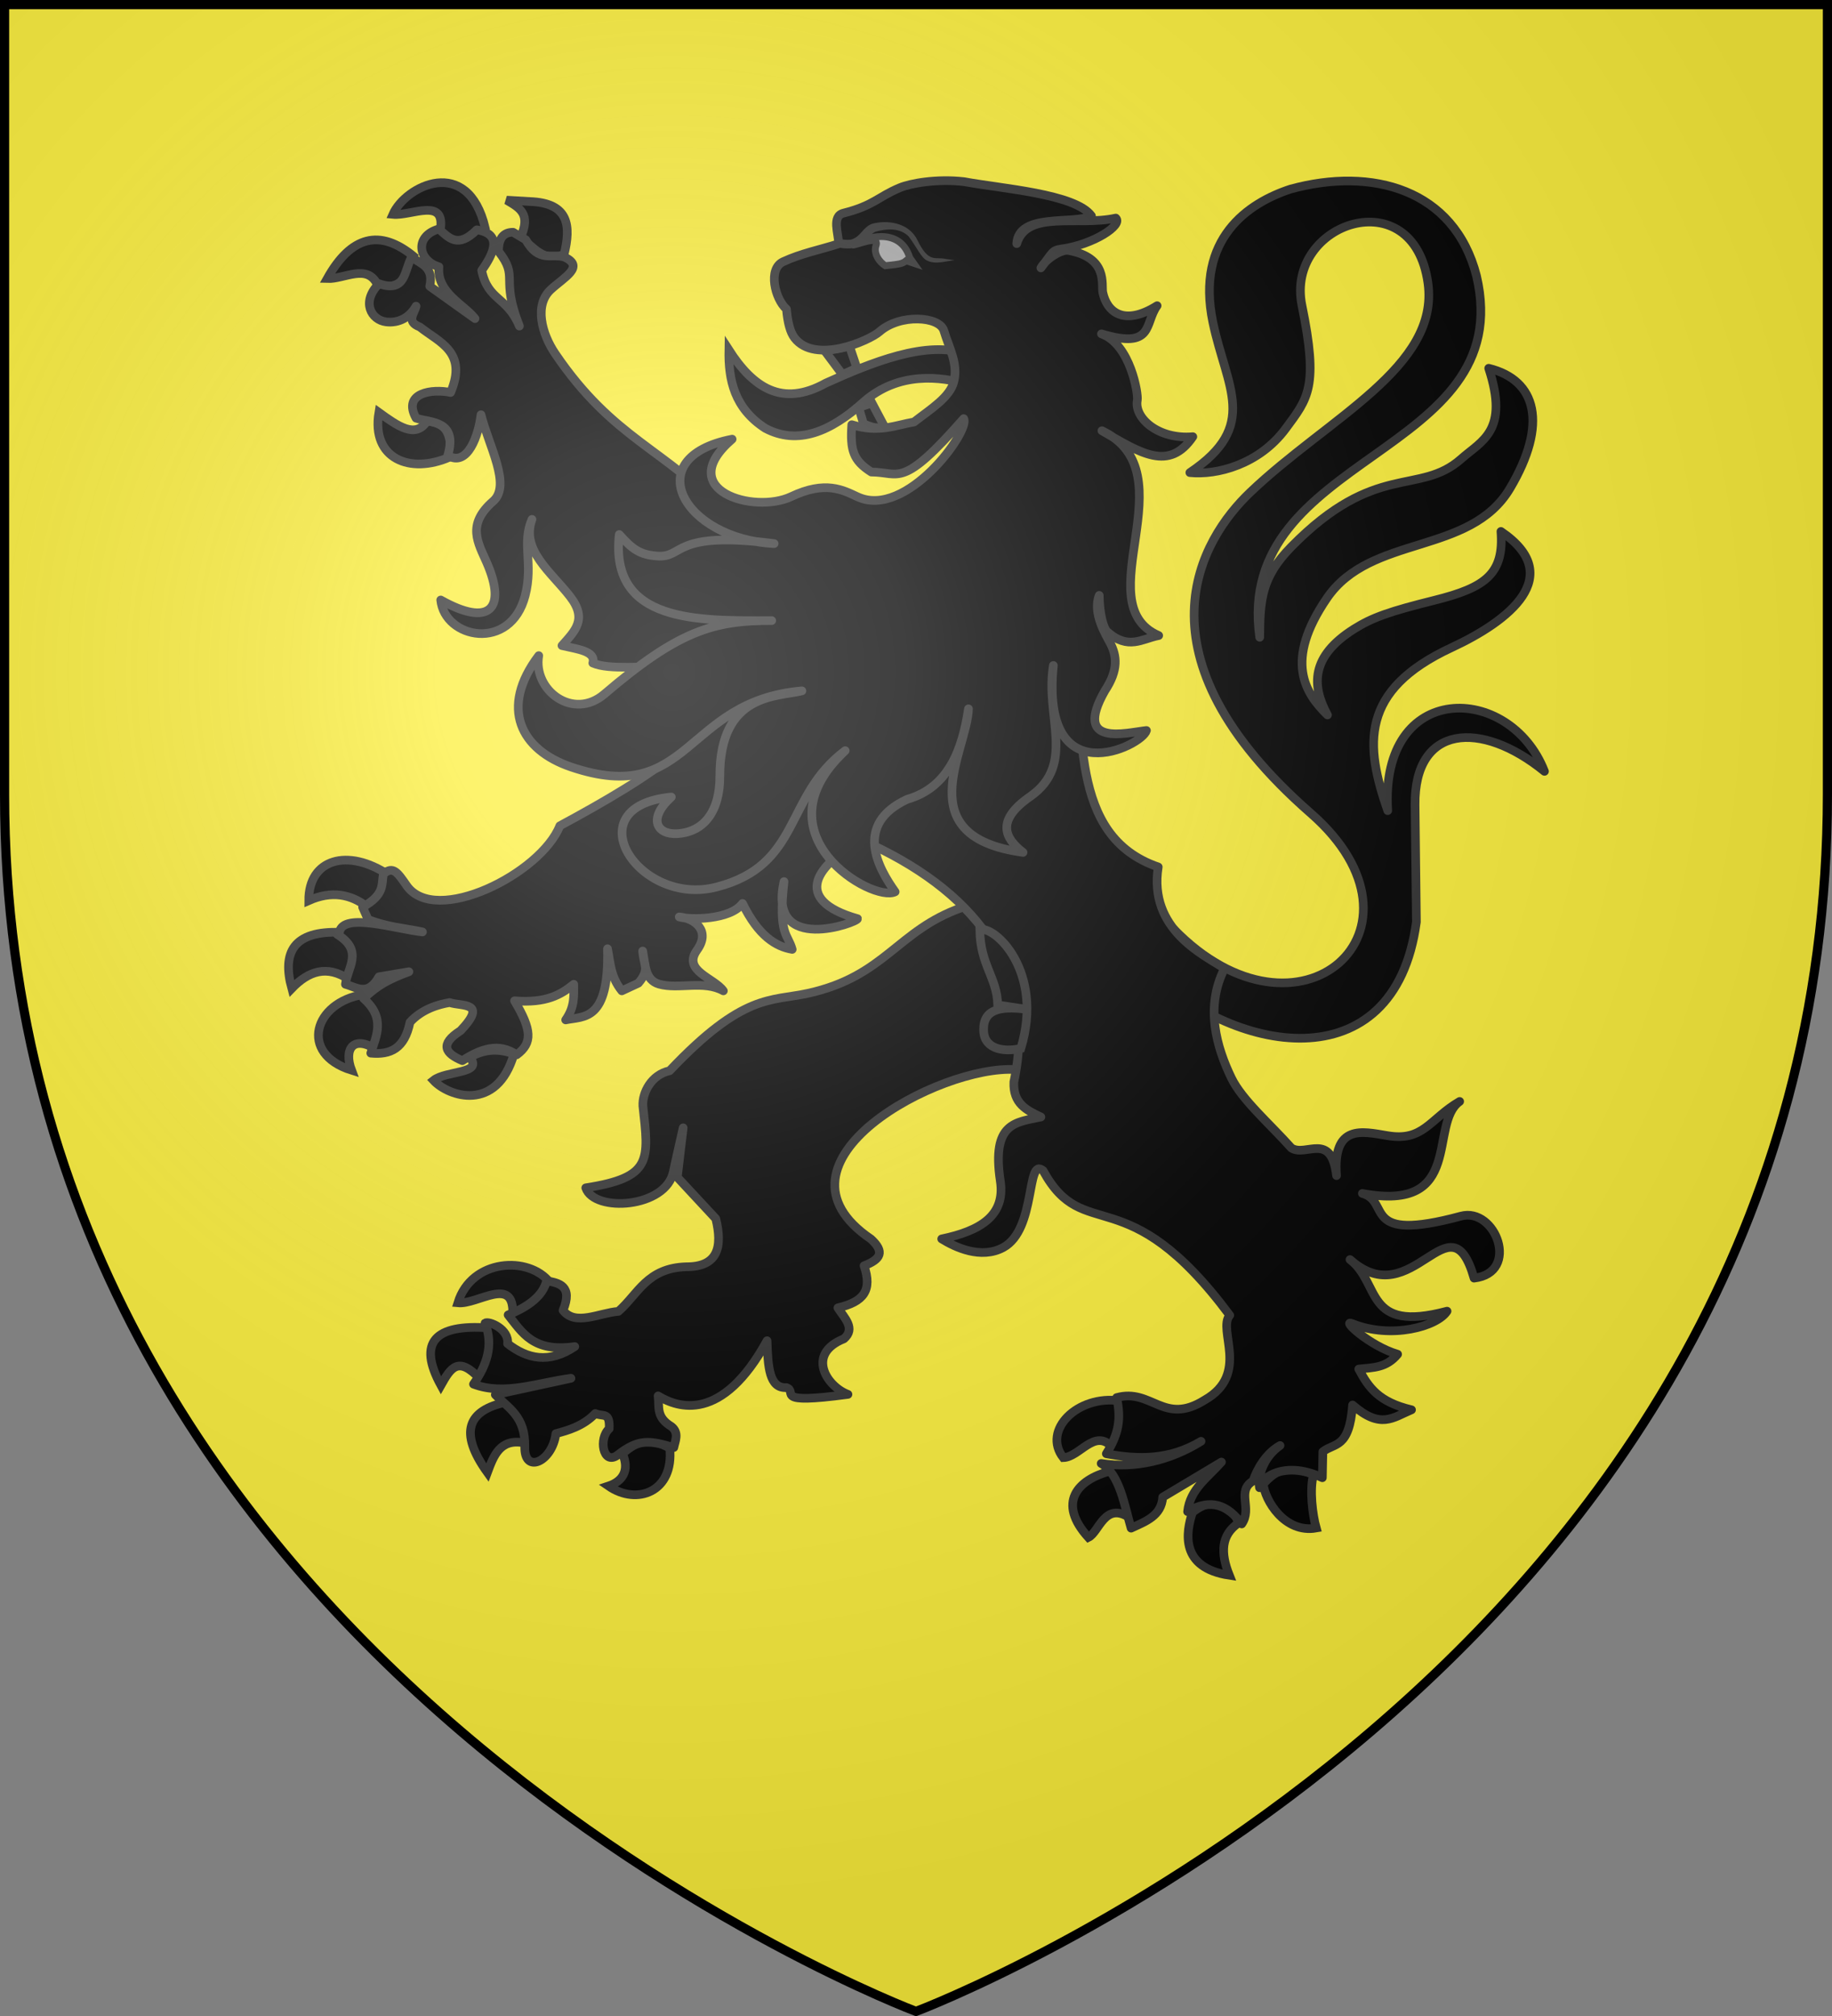<?xml version="1.0" encoding="UTF-8" standalone="no"?>
<svg
   xmlns:dc="http://purl.org/dc/elements/1.1/"
   xmlns:cc="http://creativecommons.org/ns#"
   xmlns:rdf="http://www.w3.org/1999/02/22-rdf-syntax-ns#"
   xmlns:svg="http://www.w3.org/2000/svg"
   xmlns="http://www.w3.org/2000/svg"
   xmlns:xlink="http://www.w3.org/1999/xlink"
   xmlns:sodipodi="http://sodipodi.sourceforge.net/DTD/sodipodi-0.dtd"
   xmlns:inkscape="http://www.inkscape.org/namespaces/inkscape"
   width="600"
   height="660"
   viewBox="0 0 600 660"
   id="svg2"
   sodipodi:version="0.32"
   inkscape:version="0.46"
   sodipodi:docname="Blason_ville_fr_Silly-sur-Nied-A_57.svg"
   inkscape:output_extension="org.inkscape.output.svg.inkscape"
   version="1.0">
  <rect x="0" y="0" width="600" height="660" fill="#808080" stroke="none"/>
  <sodipodi:namedview
     inkscape:window-height="977"
     inkscape:window-width="1280"
     inkscape:pageshadow="2"
     inkscape:pageopacity="0.0"
     guidetolerance="10.0"
     gridtolerance="10.0"
     objecttolerance="10.0"
     borderopacity="1.0"
     bordercolor="#666666"
     pagecolor="#ffffff"
     id="base"
     showgrid="false"
     inkscape:zoom="1.1863636"
     inkscape:cx="300"
     inkscape:cy="330"
     inkscape:window-x="-4"
     inkscape:window-y="-4"
     inkscape:current-layer="layer3"
     inkscape:object-nodes="true"
     inkscape:window-maximized="1" />
  <defs
     id="defs4">
    <radialGradient
       id="Gradient1"
       gradientUnits="userSpaceOnUse"
       cx="-80"
       cy="-80"
       r="405">
      <stop
         style="stop-color:#fff;stop-opacity:0.31"
         offset="0"
         id="stop7" />
      <stop
         style="stop-color:#fff;stop-opacity:0.25"
         offset="0.19"
         id="stop9" />
      <stop
         style="stop-color:#6b6b6b;stop-opacity:0.125"
         offset="0.6"
         id="stop11" />
      <stop
         style="stop-color:#000;stop-opacity:0.125"
         offset="1"
         id="stop13" />
    </radialGradient>
    <clipPath
       id="shield_cut">
      <path
         id="shield"
         d="M -298.5,-298.5 L 298.5,-298.5 L 298.5,-40 C 298.5,246.31 0,358.5 0,358.5 C 0,358.5 -298.5,246.31 -298.5,-40 L -298.5,-298.5 z" />
    </clipPath>
    <g
       id="f">
      <rect
         id="rect1964"
         style="fill:#28166f"
         y="-30"
         x="-50"
         height="60"
         width="100" />
      <g
         id="g1966"
         style="fill:#ffffff"
         transform="translate(0,-20)">
        <path
           id="path1968"
           d="M -1.212,27.818 C -1.212,22.175 -2.091,20.471 -4.542,13.98 C -5.709,10.888 -5.024,7.103 -2.858,3.601 C -2.082,2.346 -1.114,1.214 0,0 C 1.114,1.214 2.082,2.346 2.858,3.601 C 5.024,7.103 5.709,10.888 4.542,13.98 C 2.091,20.471 1.212,22.175 1.212,27.818 L -1.212,27.818 z" />
        <path
           id="rwi"
           d="M 2.922,27.672 C 2.922,21.721 5.239,17.829 8.501,16.66 C 9.949,16.141 11.808,16.387 13.519,18.107 C 15.638,20.236 16.255,26.1 10.036,27.228 C 10.694,26.272 10.655,24.147 9.322,23.441 C 8.331,22.916 7.209,23.188 6.646,23.564 C 5.822,24.116 4.917,25.67 4.967,27.672 L 2.922,27.672 z" />
        <path
           id="path1971"
           d="M 1.777,30.183 C 1.79,32.191 2.795,33.518 4.516,34.257 C 4.295,34.955 3.257,36.378 1.831,36.281 C 1.55,37.787 1.282,38.632 0,40 C -1.282,38.632 -1.55,37.787 -1.831,36.281 C -3.257,36.378 -4.295,34.955 -4.516,34.257 C -2.795,33.518 -1.79,32.191 -1.777,30.183 L 1.777,30.183 z" />
        <use
           xlink:href="#rwi"
           height="400"
           width="800"
           y="0"
           x="0"
           id="use1973"
           transform="scale(-1,1)" />
        <rect
           id="rect1975"
           y="27.331"
           x="-7.923"
           height="3.218"
           width="15.846" />
      </g>
    </g>
    <g
       id="s">
      <g
         id="c">
        <path
           id="t"
           d="M 0,0 L 0,1 L 0.5,1 L 0,0 z"
           transform="matrix(0.951,0.309,-0.309,0.951,0,-1)" />
        <use
           xlink:href="#t"
           transform="scale(-1,1)"
           id="use2144"
           x="0"
           y="0"
           width="810"
           height="540" />
      </g>
      <g
         id="a">
        <use
           xlink:href="#c"
           transform="matrix(0.309,0.951,-0.951,0.309,0,0)"
           id="use2147"
           x="0"
           y="0"
           width="810"
           height="540" />
        <use
           xlink:href="#c"
           transform="matrix(-0.809,0.588,-0.588,-0.809,0,0)"
           id="use2149"
           x="0"
           y="0"
           width="810"
           height="540" />
      </g>
      <use
         xlink:href="#a"
         transform="scale(-1,1)"
         id="use2151"
         x="0"
         y="0"
         width="810"
         height="540" />
    </g>
    <g
       id="s-4">
      <g
         id="c-6">
        <path
           id="t-0"
           d="M 0,0 L 0,1 L 0.5,1 L 0,0 z"
           transform="matrix(0.951,0.309,-0.309,0.951,0,-1)" />
        <use
           xlink:href="#t-0"
           transform="scale(-1,1)"
           id="use2144-7"
           x="0"
           y="0"
           width="810"
           height="540" />
      </g>
      <g
         id="a-1">
        <use
           xlink:href="#c-6"
           transform="matrix(0.309,0.951,-0.951,0.309,0,0)"
           id="use2147-7"
           x="0"
           y="0"
           width="810"
           height="540" />
        <use
           xlink:href="#c-6"
           transform="matrix(-0.809,0.588,-0.588,-0.809,0,0)"
           id="use2149-7"
           x="0"
           y="0"
           width="810"
           height="540" />
      </g>
      <use
         xlink:href="#a-1"
         transform="scale(-1,1)"
         id="use2151-7"
         x="0"
         y="0"
         width="810"
         height="540" />
    </g>
  </defs>
  <g
     id="layer4"
     inkscape:label="Fond écu"
     inkscape:groupmode="layer"
     transform="translate(300,300)">
    <use
       xlink:href="#shield"
       id="use18"
       style="fill:#fcef3c"
       x="0"
       y="0"
       width="600"
       height="660" />
    <g
       id="g2807"
       inkscape:label="Meubles"
       transform="matrix(2.75,0,0,2.75,-490.698,-2445.765)" />
    <g
       id="g4626"
       inkscape:label="Meubles"
       transform="matrix(2.75,0,0,2.75,2850.37,-466.262)" />
  </g>
  <g
     id="layer3"
     inkscape:label="Meubles"
     inkscape:groupmode="layer"
     transform="translate(300,300)">
    <g
       id="g3235"
       transform="matrix(0.95,0,0,0.95,-6.0616117e-5,-29.134)">
      <path
         sodipodi:nodetypes="cssssscscccsscsscsscsccscc"
         id="path3098"
         d="M 88.7,34.888 C 132.096,79.675 181.678,35.007 136.116,-4.836 C 73.648,-59.464 98.323,-99.376 115.187,-115.451 C 142.281,-141.279 180.492,-158.624 176.502,-187.532 C 171.539,-223.479 127.21,-208.398 133.057,-179.842 C 138.811,-151.738 135.221,-147.922 127.449,-137.416 C 118.245,-124.975 103.652,-121.315 94.409,-122.259 C 118.445,-138.418 107.089,-151.433 102.344,-174.06 C 96.282,-202.967 114.612,-215.211 129.102,-219.957 C 157.171,-227.677 185.561,-219.971 193.238,-190.044 C 207.902,-127.716 109.469,-129.194 118.493,-65.505 C 118.557,-78.494 119.148,-86.262 129.364,-96.672 C 158.504,-126.367 173.484,-114.127 187.979,-127.006 C 195.067,-133.304 204.529,-136.564 197.444,-158.212 C 214,-154.166 217.918,-138.97 204.789,-116.84 C 190.986,-93.573 156.826,-101.141 141.673,-78.991 C 126.823,-57.285 134.196,-46.21 141.855,-38.741 C 136.359,-48.818 136.036,-58.924 150.982,-68.347 C 157.255,-72.302 163.103,-74.375 178.816,-78.279 C 196.518,-82.677 202.769,-87.511 201.653,-101.978 C 224.253,-86.693 204.402,-71.118 184.687,-61.977 C 152.846,-47.214 154.833,-28.213 162.626,-5.77 C 159.838,-50.77 204.741,-49.897 216.666,-19.304 C 194.816,-37.09 171.738,-35.473 172.051,-7.741 L 172.505,32.606 C 164.966,88.634 108.474,78.404 78.492,47.432"
         style="fill:#000000;fill-opacity:1;stroke:#313131;stroke-width:2.984;stroke-linejoin:round;stroke-miterlimit:4;stroke-dasharray:none;stroke-opacity:1" />
      <path
         style="fill:#000000;fill-opacity:1;stroke:#313131;stroke-width:2.984;stroke-miterlimit:4;stroke-dasharray:none;stroke-opacity:1"
         d="M -64.512,-164.515 C -64.716,-154.081 -62.57,-144.415 -51.956,-137.518 C -40.829,-131.621 -29.483,-136.284 -18.063,-146.603 C -5.993,-157.216 8.526,-155.354 17.694,-152.723 C 19.203,-157.63 17.35,-159.625 17.762,-162.911 C 4.057,-168.327 -15.897,-159.922 -31.087,-153.1 C -46.295,-144.652 -56.263,-151.731 -64.512,-164.515 z"
         id="path4241"
         sodipodi:nodetypes="ccccccc" />
      <g
         style="fill:#000000;stroke:#313131;stroke-opacity:1"
         transform="matrix(0.995,0,0,0.995,-984.616,-313.418)"
         id="g31167">
        <path
           style="fill:#000000;fill-opacity:1;stroke:#313131;stroke-width:3;stroke-linejoin:miter;stroke-miterlimit:4;stroke-dasharray:none;stroke-opacity:1"
           d="M 862.664,472.577 C 855.476,463.366 835.582,464.284 830.832,479.663 C 837.648,480.342 850.288,470.055 849.838,483.483 C 858.143,483.015 860.546,478.79 862.664,472.577 z"
           id="path4277"
           sodipodi:nodetypes="cccc" />
        <path
           style="fill:#000000;fill-opacity:1;stroke:#313131;stroke-width:3;stroke-miterlimit:4;stroke-dasharray:none;stroke-opacity:1"
           d="M 838.453,505.987 C 830.975,497.956 828.393,502.102 824.949,508.23 C 816.762,493.269 822.908,487.055 841.32,488.327 C 843.516,493.04 842.344,500.573 838.453,505.987 z"
           id="path4279"
           sodipodi:nodetypes="cccc" />
        <path
           style="fill:#000000;fill-opacity:1;stroke:#313131;stroke-width:3;stroke-miterlimit:4;stroke-dasharray:none;stroke-opacity:1"
           d="M 847.459,514.084 C 834.368,516.89 830.977,524.397 841.064,538.435 C 843.251,532.571 845.42,526.686 853.598,528.133 C 855.081,523.343 852.891,518.452 847.459,514.084 z"
           id="path4281"
           sodipodi:nodetypes="cccc" />
        <path
           style="fill:#000000;fill-opacity:1;stroke:#313131;stroke-width:3;stroke-miterlimit:4;stroke-dasharray:none;stroke-opacity:1"
           d="M 887.874,531.879 C 890.435,537.852 887.784,541.535 883.014,543.118 C 892.915,549.972 905.768,545.084 904.244,530.006 C 897.135,525.985 893.169,527.399 887.874,531.879 z"
           id="path4283"
           sodipodi:nodetypes="cccc" />
      </g>
      <path
         sodipodi:nodetypes="cscccsccccccccccccccccccccccccccccccccc"
         id="path4249"
         d="M 15.815,27.646 C -6.592,35.515 -10.546,51.302 -37.211,57.174 C -50.111,60.015 -59.5,56.985 -84.934,83.871 C -91.342,85.253 -94.391,91.543 -94.156,95.965 C -92.125,114.559 -90.761,120.662 -113.845,124.218 C -111.032,132.797 -86.086,131.29 -83.617,118.548 C -83.231,116.557 -80.27,103.548 -80.27,103.548 L -82.291,120.571 L -69.026,134.838 C -66.615,144.68 -68.316,151.462 -79.19,151.422 C -92.797,151.826 -95.8,160.859 -102.609,166.793 C -109.147,167.302 -117.455,171.937 -121.684,166.451 C -118.177,157.957 -123.117,156.971 -127.355,156.276 C -128.618,161.425 -133.525,165.143 -140.611,168.007 C -135.775,174.016 -132.102,181.002 -117.633,178.928 C -126.53,184.923 -134.063,183.142 -140.809,177.92 C -140.167,172.901 -147.302,169.941 -148.565,170.838 C -145.509,178.741 -148.15,185.485 -152.542,191.872 C -141.993,195.921 -130.264,191.331 -118.959,189.85 L -145.03,195.513 C -140.553,200.115 -134.643,202.97 -134.867,213.311 C -135.224,223.05 -125.399,218.728 -124.147,208.916 C -120.205,207.862 -114.756,206.405 -110.563,201.985 C -107.883,203.219 -105.478,201.237 -105.776,207.243 C -109.477,210.479 -107.948,219.803 -103.043,216.444 C -95.568,210.541 -91.798,211.271 -83.494,213.715 C -83.066,211.558 -81.553,208.639 -84.312,206.482 C -89.695,203.191 -88.435,199.957 -88.911,195.917 C -82.136,200.038 -66.921,205.361 -51.351,176.906 C -51.053,185.907 -50.628,193.383 -44.669,193.057 C -40.503,194.548 -49.92,198.955 -23.458,195.394 C -30.869,192.622 -37.892,181.439 -24.846,176.248 C -20.75,172.692 -24.61,169.136 -26.933,165.58 C -18.073,163.489 -14.985,159.635 -17.907,151.073 C -12.076,148.843 -10.745,146.257 -15.51,141.872 C -54.587,115.369 8.218,81.734 34.374,83.467 L 56.468,70.523 L 42.328,26.432 L 15.815,27.646 z"
         style="fill:#000000;fill-opacity:1;stroke:#313131;stroke-width:2.984;stroke-linejoin:round;stroke-miterlimit:4;stroke-dasharray:none;stroke-opacity:1" />
      <g
         style="fill:#000000;stroke:#313131;stroke-opacity:1"
         transform="matrix(0.995,0,0,0.995,-984.616,-313.418)"
         id="g31174">
        <path
           style="fill:#000000;fill-opacity:1;stroke:#313131;stroke-width:3;stroke-miterlimit:4;stroke-dasharray:none;stroke-opacity:1"
           d="M 799.626,342.685 C 793.774,338.06 787.06,336.855 779.162,340.343 C 779.106,325.805 792.784,322.121 806.788,331.446 C 805.376,336.085 803.722,340.503 799.626,342.685 z"
           id="path4269"
           sodipodi:nodetypes="cccc" />
        <path
           style="fill:#000000;fill-opacity:1;stroke:#313131;stroke-width:3;stroke-miterlimit:4;stroke-dasharray:none;stroke-opacity:1"
           d="M 773.279,370.783 C 769.861,358.309 773.827,350.73 790.161,351.348 C 793.098,355.22 797.453,357.91 793.231,367.739 C 785.442,362.5 779.028,364.815 773.279,370.783 z"
           id="path4271"
           sodipodi:nodetypes="cccc" />
        <path
           style="fill:#000000;fill-opacity:1;stroke:#313131;stroke-width:3;stroke-miterlimit:4;stroke-dasharray:none;stroke-opacity:1"
           d="M 798.091,372.89 C 803.036,379.212 806.283,385.534 802.439,391.857 C 794.439,386.826 791.28,391.913 793.998,399.115 C 775.538,393.305 781.104,375.503 798.091,372.89 z"
           id="path4273"
           sodipodi:nodetypes="cccc" />
        <path
           style="fill:#000000;fill-opacity:1;stroke:#313131;stroke-width:3;stroke-miterlimit:4;stroke-dasharray:none;stroke-opacity:1"
           d="M 834.925,394.666 C 840.419,391.503 845.458,391.677 850.272,393.496 C 844.294,413.872 827.566,408.23 822.391,402.628 C 826.735,399.156 839.892,400.411 834.925,394.666 z"
           id="path4275"
           sodipodi:nodetypes="cccc" />
      </g>
      <g
         style="fill:#000000;stroke:#313131;stroke-opacity:1"
         transform="matrix(0.995,0,0,0.995,-984.616,-313.418)"
         id="g31180">
        <path
           style="fill:#000000;fill-opacity:1;stroke:#313131;stroke-width:3;stroke-miterlimit:4;stroke-dasharray:none;stroke-opacity:1"
           d="M 828.018,186.74 C 814.197,192.783 800.773,187.301 803.463,171.286 C 810.031,176.021 816.149,180.423 820.089,174.33 C 825.777,174.564 829.136,177.784 828.018,186.74 z"
           id="path4261"
           sodipodi:nodetypes="cccc" />
        <path
           style="fill:#000000;fill-opacity:1;stroke:#313131;stroke-width:3;stroke-miterlimit:4;stroke-dasharray:none;stroke-opacity:1"
           d="M 802.951,127.031 C 799.413,119.605 791.513,125.156 785.557,124.924 C 793.82,110.121 803.811,107.649 815.485,117.197 C 813.451,123.223 811.622,129.511 802.951,127.031 z"
           id="path4263"
           sodipodi:nodetypes="cccc" />
        <path
           style="fill:#000000;fill-opacity:1;stroke:#313131;stroke-width:3;stroke-miterlimit:4;stroke-dasharray:none;stroke-opacity:1"
           d="M 808.322,102.68 C 814.725,103.316 826.831,96.494 824.693,108.299 C 829.537,113.875 834.771,113.02 840.296,107.363 C 834.235,81.957 812.632,92.838 808.322,102.68 z"
           id="path4265"
           sodipodi:nodetypes="cccc" />
        <path
           style="fill:#000000;fill-opacity:1;stroke:#313131;stroke-width:3;stroke-miterlimit:4;stroke-dasharray:none;stroke-opacity:1"
           d="M 852.574,110.641 C 856.125,102.573 852.476,100.563 847.714,97.763 L 855.644,98.231 C 869.511,98.678 870.004,106.776 867.666,116.495 C 860.643,119.558 857.045,114.003 852.574,110.641 z"
           id="path4267"
           sodipodi:nodetypes="ccccc" />
      </g>
      <g
         style="fill:#000000;stroke:#313131;stroke-opacity:1"
         transform="matrix(0.995,0,0,0.995,-984.616,-313.418)"
         id="g31186">
        <path
           style="fill:#000000;fill-opacity:1;stroke:#313131;stroke-width:3;stroke-miterlimit:4;stroke-dasharray:none;stroke-opacity:1"
           d="M 1060.277,513.615 C 1063.924,519.732 1061.276,524.737 1057.464,529.538 C 1051.37,523.107 1046.274,533.114 1040.581,533.284 C 1033.216,523.847 1045.426,511.462 1060.277,513.615 z"
           id="path4285"
           sodipodi:nodetypes="cccc" />
        <path
           style="fill:#000000;fill-opacity:1;stroke:#313131;stroke-width:3;stroke-miterlimit:4;stroke-dasharray:none;stroke-opacity:1"
           d="M 1063.602,554.123 C 1064.5,549.322 1064.845,544.657 1056.696,537.967 C 1045.367,541.022 1038.428,548.922 1049.278,560.914 C 1053.043,559.086 1054.933,548.365 1063.602,554.123 z"
           id="path4287"
           sodipodi:nodetypes="cccc" />
        <path
           style="fill:#000000;fill-opacity:1;stroke:#313131;stroke-width:3;stroke-miterlimit:4;stroke-dasharray:none;stroke-opacity:1"
           d="M 1085.345,552.25 C 1093.294,545.781 1099.939,550.348 1101.204,555.997 C 1095.254,560.145 1095.033,566.251 1098.134,574.026 C 1080.946,571.416 1083.073,559.15 1085.345,552.25 z"
           id="path4289"
           sodipodi:nodetypes="cccc" />
        <path
           style="fill:#000000;fill-opacity:1;stroke:#313131;stroke-width:3;stroke-miterlimit:4;stroke-dasharray:none;stroke-opacity:1"
           d="M 1127.295,539.138 C 1125.858,544.384 1126.946,553.033 1128.236,557.655 C 1117.18,559.612 1110.359,547.811 1109.901,542.416 C 1114.509,537.299 1118.595,535.516 1127.295,539.138 z"
           id="path4291"
           sodipodi:nodetypes="cccc" />
      </g>
      <path
         sodipodi:nodetypes="ccccccsccccccsscscscccccscccccccccccccccccccccccscsccccccccscscccccccccccccccccccccscccscccccsccccsscccccccc"
         id="path4245"
         d="M -164.51,-206.209 C -172.895,-203.83 -171.841,-195.42 -164.466,-193.168 C -165.321,-184.187 -155.702,-180.17 -152.03,-175.332 L -167.639,-186.473 C -166.148,-193.083 -170.666,-194.198 -173.899,-196.483 C -176.452,-192.093 -175.713,-184.053 -185.142,-187.358 C -191.426,-181.008 -187.737,-174.805 -182.67,-174.2 C -178.283,-173.677 -174.54,-175.74 -172.353,-179.612 C -172.91,-177.101 -175.888,-174.276 -171.078,-172.467 C -164.384,-167.1 -154.516,-163.905 -160.453,-149.866 C -166.726,-151.206 -177.219,-149.813 -172.353,-141.024 C -167.455,-139.389 -157.827,-140.381 -161.419,-128.15 C -154.526,-123.962 -150.774,-135.32 -149.967,-142.201 C -147.265,-131.41 -139.472,-117.889 -145.77,-112.41 C -155.13,-104.268 -150.892,-97.945 -147.973,-91.224 C -141.025,-75.225 -147.114,-68.935 -163.848,-78.362 C -162.542,-65.02 -139.777,-60.357 -134.734,-79.881 C -131.866,-90.983 -136.013,-97.736 -132.391,-106.138 C -136.311,-95.601 -125.716,-87.935 -119.226,-79.517 C -113.185,-71.681 -117.625,-67.666 -122.047,-62.646 C -116.85,-61.401 -110.273,-60.782 -111.421,-56.633 C -105.582,-54.05 -93.296,-55.912 -87.392,-54.956 L -82.704,-25.784 C -91.971,-17.823 -107.415,-8.809 -122.79,-0.538 C -129.366,15.986 -165.732,34.188 -175.594,20.058 C -178.718,15.582 -180.211,13.197 -183.597,16.015 C -184.352,19.662 -182.974,23.11 -190.784,27.475 L -188.89,31.754 C -181.95,34.449 -176.352,34.691 -170.151,36.034 C -179.197,35.053 -197.392,29.205 -198.753,36.019 L -199.516,36.883 C -190.276,42.603 -196.066,48.352 -196.695,54.072 C -192.842,55.113 -188.996,58.367 -185.142,51.49 L -174.826,49.757 C -184.637,53.335 -187.054,56.072 -190.475,58.918 C -182.793,65.733 -186.031,71.724 -187.963,77.805 C -181.197,78.449 -176.296,76.251 -174.444,67.149 C -170.382,62.694 -164.824,61.044 -160.762,60.368 C -156.551,61.782 -147.491,60.038 -157.014,70.059 C -164.427,74.8 -162.251,77.924 -156.396,80.387 C -150.147,76.393 -143.906,74.047 -137.656,78.371 C -132.128,74.302 -132.459,69.727 -138.4,59.767 C -127.407,60.64 -122.472,57.669 -117.99,54.072 C -117.999,57.96 -117.556,61.724 -120.772,66.346 C -114.533,65.032 -105.732,66.988 -106.349,41.842 C -105.391,46.673 -105.328,51.505 -101.414,56.336 L -95.715,53.686 C -91.562,48.823 -93.935,47.475 -94.227,42.613 C -93.32,47.125 -93.549,52.592 -88.586,54.014 C -81.896,55.932 -73.171,52.578 -66.408,56.336 C -69.589,51.858 -80.634,49.424 -75.487,42.283 C -70.661,35.589 -76.354,31.306 -81.625,30.861 C -78,31.933 -63.969,31.951 -59.81,26.215 C -54.29,37.516 -48.204,41.108 -42.684,42.047 C -44.235,36.459 -47.549,37.219 -45.504,18.687 C -51.216,44.215 -19.862,32.662 -20.158,31.472 C -43.488,24.873 -33.913,12.386 -18.535,4.485 C 19.114,21.093 42.154,48.553 33.742,87.709 C 33.396,95.259 38.227,97.516 43.054,99.805 C 34.456,101.686 25.992,101.583 29.067,121.875 C 30.874,133.804 22.177,139.049 8.859,141.823 C 13.496,144.711 22.405,148.914 30.044,144.798 C 41.615,138.561 37.875,113.304 43.826,118.303 C 58.082,144.344 72.292,119.92 108.169,168.138 C 103.824,173.144 115.233,188.426 99.504,197.353 C 85.394,206.23 81.28,193.186 69.173,196.504 C 70.782,203.866 69.888,209.028 65.618,215.851 C 76.507,217.899 87.379,218.087 98.267,211.571 C 87.574,218.207 75.457,221.036 63.841,219.211 C 70.31,222.854 71.894,233.967 74.157,241.494 C 79.141,239.174 84.617,237.296 85.053,230.812 L 105.299,218.716 C 100.703,223.949 94.425,228.08 93.631,235.799 C 101.721,231.053 107.587,233.638 112.293,240.044 C 116.05,234.692 110.351,228.677 116.196,225.238 C 117.61,221.02 120.714,215.693 125.507,213.022 C 120.001,216.818 117.69,223.428 118.423,227.555 C 117.787,225.564 125.824,217.428 140.085,224.119 L 140.267,215.144 C 144.193,212.025 149.387,214.246 150.506,199.051 C 160.228,207.52 164.348,203.418 170.83,200.713 C 159.487,198.023 156.044,193.06 152.636,186.672 C 157.673,186.131 162.143,186.306 166.034,181.566 C 156.261,178.707 146.296,169.343 150.39,171.003 C 163.839,176.455 179.703,172.025 183.078,166.723 C 154.408,174.329 160.339,157.135 149.617,148.933 C 171.296,168.307 184.078,126.28 192.39,155.334 C 208.409,153.48 199.856,130.736 187.869,133.971 C 152.997,143.382 163.937,128.9 153.887,126.155 C 189.337,132.796 176.554,102.133 187.426,94.451 C 177.011,100.522 174.97,108.414 162.368,106.207 C 153.829,104.782 143.626,102.181 144.981,120.001 C 143.126,104.6 134.379,113.735 129.41,110.486 C 121.829,102.006 112.371,93.908 108.715,86.316 C 103.666,75.835 99.546,61.978 106.37,48.607 C 99.169,43.958 80.105,35.142 83.508,13.645 C 52.225,2.939 58.309,-34.537 54.469,-65.369 L -65.944,-108.272 C -86.312,-130.538 -104.23,-133.536 -124.403,-163.272 C -129.019,-170.076 -131.655,-180.006 -125.943,-185.295 C -121.245,-189.645 -114.149,-193.146 -121.081,-196.483 C -125.563,-197.96 -130.045,-194.405 -134.527,-202.496 L -138.893,-205.078 C -142.16,-205.082 -143.981,-203.069 -143.916,-198.499 C -136.721,-189.291 -143.44,-189.863 -136.729,-172.75 C -140.983,-183.009 -147.599,-181.447 -149.726,-191.92 C -145.527,-197.829 -142.405,-204.508 -151.411,-205.927 C -158.049,-199.29 -161.087,-203.284 -164.51,-206.209 z"
         style="fill:#000000;fill-opacity:1;stroke:#313131;stroke-width:2.984;stroke-linejoin:round;stroke-miterlimit:4;stroke-dasharray:none;stroke-opacity:1" />
      <path
         sodipodi:nodetypes="cccccc"
         id="path4257"
         d="M 22.001,35.276 C 22.151,47.542 27.895,51.544 28.188,61.219 L 39.395,62.892 C 30.194,61.459 23.399,62.206 23.327,69.309 C 22.977,76.024 29.516,77.676 36.141,76.186 C 44.226,49.506 27.015,33.709 22.001,35.276 z"
         style="fill:#000000;fill-opacity:1;stroke:#313131;stroke-width:2.984;stroke-miterlimit:4;stroke-dasharray:none;stroke-opacity:1" />
      <path
         sodipodi:nodetypes="ccc"
         id="path4247"
         d="M 125.623,122.096 C 131.766,124.587 141.062,122.879 141.309,133.22 C 135.635,141.717 140.138,142.761 139.763,147.377"
         style="opacity:0.98;fill:none;fill-opacity:1;stroke:#000000;stroke-width:2.984;stroke-miterlimit:4;stroke-dasharray:none;stroke-opacity:1" />
      <path
         sodipodi:nodetypes="ccccc"
         style="fill:#000000;fill-opacity:1;stroke:#313131;stroke-width:2.984;stroke-miterlimit:4;stroke-dasharray:none;stroke-opacity:1"
         d="M -10.527,-137.449 L -15.199,-146.267 L -19.749,-144.694 L -18.103,-139.074 C -13.846,-137.234 -14.13,-137.981 -10.527,-137.449 z"
         id="path4235" />
      <path
         sodipodi:nodetypes="ccccc"
         id="path4239"
         d="M -31.465,-164.22 L -22.907,-165.777 L -20.392,-158.295 L -25.346,-156.024 L -31.465,-164.22 z"
         style="fill:#000000;fill-opacity:1;stroke:#313131;stroke-width:2.984;stroke-miterlimit:4;stroke-dasharray:none;stroke-opacity:1" />
      <path
         sodipodi:nodetypes="csscscssccccscssccscccscscccccccccscsscscsccsccssccccss"
         id="path4227"
         d="M 9.609,-171.165 C 8.081,-176.164 -5.573,-177.025 -12.587,-170.83 C -16.109,-167.72 -34.788,-159.515 -41.859,-168.649 C -43.339,-170.56 -44.265,-173.914 -44.652,-178.588 C -48.65,-182.121 -51.134,-192.457 -45.8,-194.929 C -39.473,-197.861 -33.04,-199.051 -26.66,-201.113 C -26.711,-204.648 -29.144,-210.632 -24.994,-211.676 C -14.509,-214.314 -13.147,-217.28 -5.551,-220.436 C -1.951,-221.932 6.948,-223.592 16.538,-222.525 C 29.413,-220.111 54.947,-218.378 60.491,-210.727 C 54.406,-207.622 35.292,-211.86 34.73,-201.17 C 38.23,-212.918 55.929,-207.071 68.867,-209.969 C 71.451,-207.596 61.286,-200.815 49.972,-199.282 C 46.911,-198.868 47.134,-198.103 43.057,-192.803 C 44.882,-196.095 50.25,-199.24 52.535,-198.829 C 66.349,-196.35 63.834,-187.036 64.403,-184.327 C 65.813,-177.609 71.712,-172.593 83.126,-179.772 C 78.653,-173.7 82.223,-164.6 63.936,-170.068 C 73.963,-166.486 76.687,-149.218 76.298,-147.253 C 75.08,-141.105 83.532,-133.575 95.437,-134.628 C 87.287,-122.614 77.609,-128.806 64.099,-136.689 C 94.409,-122.259 58.25,-77.142 83.666,-66.105 C 77.895,-65.001 73.157,-60.977 65.914,-67.421 C 64.603,-68.588 63.209,-73.639 63.17,-79.946 C 60.733,-73.856 65.459,-66.404 66.987,-63.443 C 69.18,-59.192 69.933,-54.321 65.09,-47.039 C 54.016,-27.517 72.512,-32.643 79.444,-33.383 C 77.97,-27.988 42.861,-10.857 47.358,-55.799 C 44.422,-38.109 55.234,-21.859 39.483,-10.71 C 27.458,-2.428 30.526,3.713 36.91,8.624 C -2.79,3.221 17.527,-26.128 18.092,-40.855 C 15.956,-26.769 11.178,-13.734 -3.018,-9.68 C -21.575,-1.072 -12.991,14.042 -7.195,22.198 C -14.81,26.104 -55.429,2.476 -24.409,-26.427 C -45.584,-10.53 -39.37,12.973 -68.787,20.57 C -95.594,27.493 -118.073,-7.168 -84.36,-10.453 C -92.601,-2.949 -89.291,2.543 -82.39,2.172 C -73.064,1.672 -67.601,-5.594 -67.624,-17.617 C -67.68,-46.367 -47.885,-44.934 -39.326,-47.039 C -80.121,-43.526 -77.604,-6.795 -118.921,-20.815 C -136.341,-26.726 -143.66,-41.208 -130.058,-59.182 C -132.098,-47.265 -118.195,-36.736 -107.445,-45.926 C -82.026,-67.659 -69.858,-71.342 -49.74,-71.258 C -74.935,-71.152 -105.687,-70.308 -102.3,-100.92 C -97.755,-95.776 -95.096,-93.929 -89.187,-93.503 C -79.735,-92.822 -84.281,-102.352 -48.896,-97.795 C -80.147,-99.359 -95.908,-127.425 -63.391,-133.784 C -83.813,-116.152 -55.82,-107.929 -43.003,-113.995 C -31.17,-119.595 -25.174,-116.241 -20.148,-113.918 C -3.311,-106.134 18.894,-136.876 16.448,-140.855 C -5.07,-116.322 -5.507,-122.451 -15.391,-122.442 C -21.713,-126.454 -22.727,-130.045 -22.136,-138.762 C -12.827,-135.856 -7.074,-138.606 -0.682,-139.704 C 5.231,-144.307 11.835,-148.3 13.092,-153.806 C 14.492,-159.943 11.534,-164.861 9.609,-171.165 z"
         style="fill:#000000;fill-opacity:1;stroke:#313131;stroke-width:2.984;stroke-linejoin:round;stroke-miterlimit:4;stroke-dasharray:none;stroke-opacity:1" />
      <path
         sodipodi:nodetypes="ccccccscc"
         id="path4237"
         style="fill:#aaaaaa;fill-opacity:1;stroke:#313131;stroke-width:2.387"
         d="M -21.967,-200.665 C -14.915,-204.786 -4.941,-205.581 -2.184,-196.355 L -0.823,-194.424 L -3.371,-195.278 C -4.756,-194.065 -6.734,-194.028 -8.514,-193.775 L -10.592,-193.558 C -13.262,-195.287 -14.565,-198.22 -13.805,-200.447 C -12.487,-204.304 -19.919,-200.727 -21.967,-200.665 L -21.967,-200.665 z" />
      <path
         sodipodi:nodetypes="cccccccsccsc"
         id="path31202"
         d="M -15.168,-207.995 C -18.54,-206.716 -19.046,-203.347 -22.565,-202.525 C -24.082,-202.36 -25.456,-202.649 -25.456,-202.649 L -26.046,-199.728 C -26.046,-199.728 -24.302,-199.349 -22.255,-199.572 C -18.108,-199.532 -17.167,-203.579 -14.081,-205.229 C -10.236,-206.38 -5.466,-206.677 -2.519,-203.613 C 0.433,-199.682 1.724,-196.373 3.75,-195.351 C 6.703,-193.859 10.132,-195.125 13.323,-195.45 L 10.162,-195.905 C 6.688,-196.72 4.45,-194.223 0.486,-202.378 C -2.524,-208.569 -10.173,-209.383 -15.168,-207.995 z"
         style="fill:#313131;fill-opacity:1;stroke:none;stroke-width:3;stroke-linecap:round;stroke-linejoin:round;stroke-miterlimit:4;stroke-dasharray:none;stroke-opacity:1" />
    </g>
  </g>
  <g
     id="layer2"
     inkscape:label="Reflet final"
     inkscape:groupmode="layer"
     transform="translate(300,300)"
     sodipodi:insensitive="true">
    <use
       xlink:href="#shield"
       id="use22"
       style="fill:url(#Gradient1)"
       x="0"
       y="0"
       width="600"
       height="660" />
  </g>
  <g
     id="layer1"
     inkscape:label="Contour final"
     inkscape:groupmode="layer"
     transform="translate(300,300)"
     sodipodi:insensitive="true">
    <use
       xlink:href="#shield"
       style="fill:none;stroke:#000000;stroke-width:3"
       id="use25"
       x="0"
       y="0"
       width="600"
       height="660" />
  </g>
</svg>
